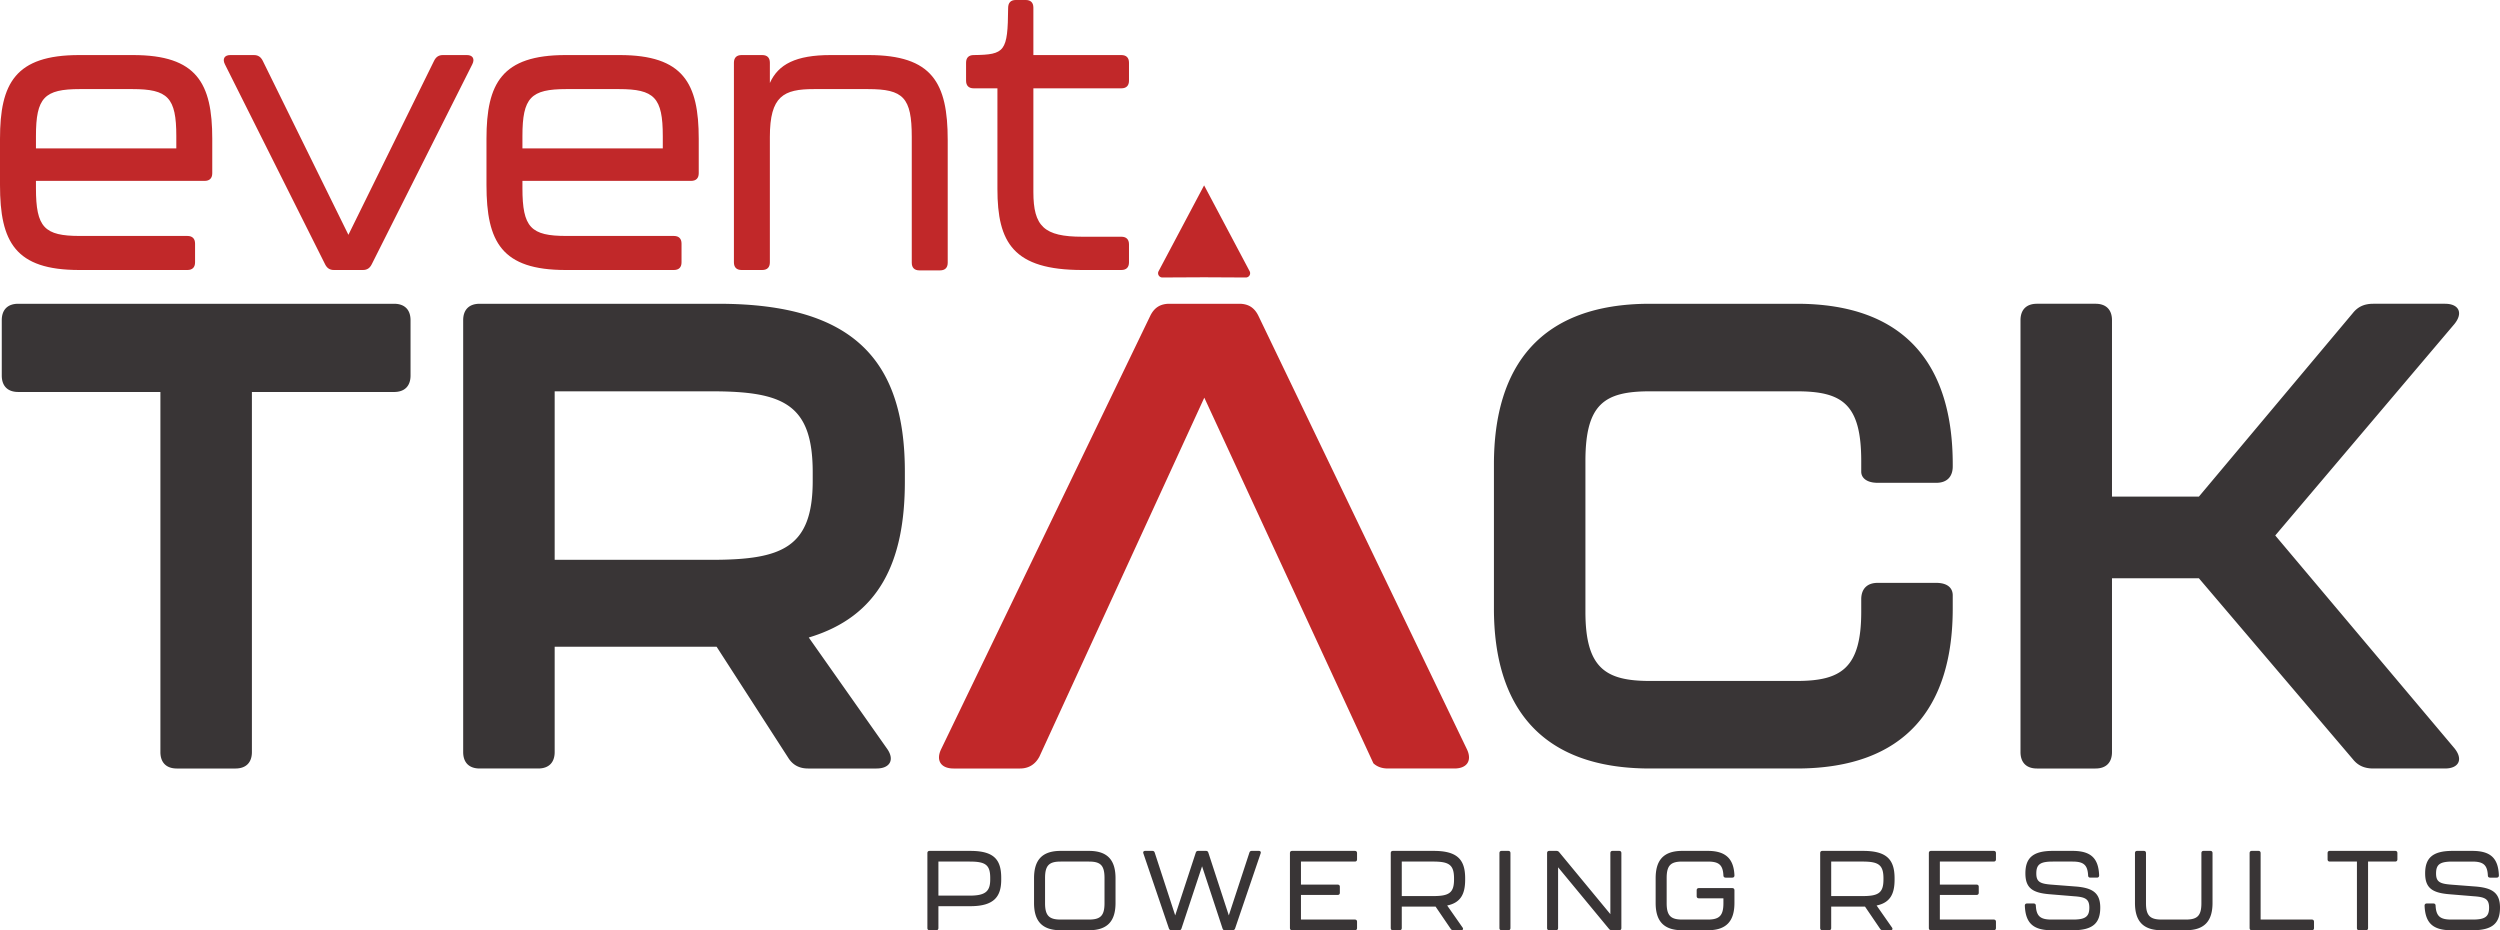<svg xmlns="http://www.w3.org/2000/svg" height="137.347" width="369.12"><path d="M26.032 21.908V20.1c0-5.703-1.242-6.946-6.495-6.946h-7.735c-5.251 0-6.494 1.243-6.494 6.946v1.807zM0 27.328v-6.832C0 12.308 2.259 8.13 11.689 8.13h7.962c9.43 0 11.689 4.178 11.689 12.366v5.082c0 .734-.396 1.13-1.13 1.13H5.308v1.073c0 5.815 1.243 7.057 6.494 7.057H27.67c.735 0 1.13.396 1.13 1.13v2.767c0 .735-.395 1.13-1.13 1.13H11.69C2.259 39.864 0 35.741 0 27.327m47.998 11.69L33.204 9.485c-.396-.791-.057-1.355.79-1.355h3.501c.621 0 1.016.282 1.3.846L51.442 34.67l12.65-25.694c.281-.564.677-.846 1.298-.846h3.558c.847 0 1.185.564.79 1.355L54.887 39.017c-.282.565-.678.847-1.298.847h-4.292c-.622 0-1.017-.282-1.3-.847M97.86 21.908V20.1c0-5.703-1.243-6.946-6.495-6.946H83.63c-5.252 0-6.494 1.243-6.494 6.946v1.807zm-26.033 5.42v-6.832c0-8.188 2.26-12.366 11.69-12.366h7.962c9.43 0 11.688 4.178 11.688 12.366v5.082c0 .734-.395 1.13-1.13 1.13H77.136v1.073c0 5.815 1.242 7.057 6.494 7.057h15.867c.734 0 1.129.396 1.129 1.13v2.767c0 .735-.395 1.13-1.13 1.13h-15.98c-9.43 0-11.689-4.123-11.689-12.537m68.101-6.663v18.126c0 .734-.396 1.13-1.13 1.13h-3.049c-.734 0-1.129-.396-1.129-1.13V20.214c0-5.816-1.243-7.059-6.438-7.059h-8.018c-4.46 0-6.494 1.017-6.494 7.06v18.52c0 .735-.395 1.13-1.128 1.13h-3.05c-.734 0-1.13-.395-1.13-1.13V9.259c0-.734.396-1.129 1.13-1.129h3.05c.733 0 1.128.395 1.128 1.13v2.992c1.243-2.767 3.84-4.122 8.979-4.122h5.59c9.43 0 11.689 4.122 11.689 12.535m7.34 7.228V13.042h-3.5c-.735 0-1.13-.395-1.13-1.13V9.26c0-.734.395-1.129 1.13-1.129 4.63-.057 5.025-.508 5.081-6.945 0-.792.395-1.186 1.13-1.186h1.468c.734 0 1.129.394 1.129 1.129V8.13h12.988c.733 0 1.13.395 1.13 1.13v2.653c0 .734-.397 1.129-1.13 1.129h-12.988v15.303c0 5.082 1.581 6.607 7.228 6.607h5.76c.733 0 1.13.395 1.13 1.129v2.654c0 .735-.397 1.13-1.13 1.13h-5.76c-10.221 0-12.536-4.066-12.536-11.972" fill="#c12829"/><path d="M23.683 111.038V57.874H2.691c-1.556 0-2.43-.874-2.43-2.43v-8.163c0-1.555.874-2.43 2.43-2.43h55.495c1.555 0 2.43.875 2.43 2.43v8.164c0 1.555-.875 2.43-2.43 2.43H37.193v53.163c0 1.555-.875 2.43-2.43 2.43h-8.65c-1.555 0-2.43-.875-2.43-2.43m96.312-41.306c0-10.108-4.374-11.955-14.967-11.955H81.896v24.88h23.132c10.4 0 14.967-1.748 14.967-11.662zm-.583 24.394l11.565 16.425c1.167 1.654.39 2.916-1.555 2.916h-10.108c-1.262 0-2.235-.485-2.915-1.556l-10.594-16.424H81.896v15.55c0 1.556-.874 2.43-2.429 2.43h-8.65c-1.554 0-2.43-.874-2.43-2.43V47.282c0-1.555.876-2.43 2.43-2.43h35.28c19.924 0 27.504 8.359 27.504 24.784v1.458c0 11.857-3.79 19.922-14.189 23.033m101.164-4.277V68.565c0-14.578 6.901-23.714 23.035-23.714h21.673c16.133 0 23.035 9.136 23.035 23.714v.292c0 1.555-.876 2.43-2.431 2.43h-8.65c-1.555 0-2.43-.68-2.43-1.652v-1.556c0-8.455-2.817-10.302-9.524-10.302h-21.673c-6.707 0-9.526 1.847-9.526 10.302v22.257c0 8.358 3.014 10.205 9.526 10.205h21.673c6.512 0 9.524-1.847 9.524-10.205v-1.847c0-1.555.875-2.43 2.43-2.43h8.65c1.555 0 2.43.68 2.43 1.847v1.944c0 14.48-6.9 23.617-23.034 23.617h-21.673c-16.134 0-23.035-9.136-23.035-23.617m77.747 21.188V47.28c0-1.555.874-2.43 2.43-2.43h8.65c1.554 0 2.428.875 2.428 2.43v26.046h12.83l22.743-27.116c.777-.971 1.75-1.36 3.013-1.36h10.592c2.042 0 2.723 1.36 1.363 3.013l-26.436 31.198 26.436 31.393c1.36 1.652.679 3.012-1.363 3.012h-10.592c-1.264 0-2.236-.39-3.013-1.36l-22.743-26.728h-12.83v25.659c0 1.555-.874 2.43-2.428 2.43h-8.65c-1.556 0-2.43-.875-2.43-2.43m-155.156 21.2c2.29 0 3.037-.598 3.037-2.374v-.249c0-1.958-.747-2.406-3.037-2.406h-4.612v5.029zm-6.239 4.779v-11.053c0-.216.116-.331.332-.331h6.007c3.485 0 4.562 1.278 4.562 3.982v.266c0 2.522-1.077 3.916-4.562 3.916h-4.712v3.22c0 .215-.116.332-.332.332h-.963c-.216 0-.332-.117-.332-.332m23.845-1.246c1.676 0 2.307-.53 2.307-2.406v-3.732c0-1.893-.613-2.424-2.307-2.424h-4.165c-1.676 0-2.307.531-2.307 2.424v3.732c0 1.876.648 2.407 2.307 2.407zm-8.098-2.455v-3.634c0-2.589 1.078-4.05 3.933-4.05h4.165c2.855 0 3.934 1.461 3.934 4.05v3.634c0 2.572-1.079 4.033-3.934 4.033h-4.165c-2.855 0-3.933-1.461-3.933-4.033m19.913 3.767l-3.767-11.07c-.084-.231.034-.38.266-.38h1.045c.181 0 .299.066.364.265l3.021 9.259 3.036-9.259c.067-.2.183-.265.366-.265h1.128c.182 0 .298.066.365.265l3.02 9.259 3.037-9.259c.066-.2.183-.265.364-.265h1.03c.233 0 .349.149.265.38l-3.767 11.07a.375.375 0 01-.381.266h-1.112c-.183 0-.299-.066-.365-.266l-3.02-9.177-3.038 9.177c-.065.2-.181.266-.365.266h-1.11a.375.375 0 01-.382-.266m17.869-.066v-11.053c0-.216.118-.331.332-.331h9.244c.216 0 .332.115.332.331v.913c0 .216-.116.332-.332.332h-7.949v3.403h5.41c.217 0 .333.114.333.33v.863c0 .217-.116.333-.334.333h-5.409v3.634h7.95c.215 0 .331.116.331.332v.913c0 .215-.116.332-.332.332h-9.244c-.214 0-.332-.117-.332-.332m24.228-7.319c0-2.041-.762-2.489-3.102-2.489h-4.614v5.095h4.614c2.322 0 3.102-.432 3.102-2.44zm-1.012 4l2.274 3.252c.149.215.049.4-.216.4h-1.146a.45.45 0 01-.397-.217l-2.224-3.27h-4.995v3.154c0 .215-.116.332-.332.332h-.962c-.216 0-.332-.117-.332-.332v-11.053c0-.216.116-.331.332-.331h6.008c3.484 0 4.645 1.278 4.645 4.049v.199c0 2.124-.664 3.401-2.655 3.816m7.715 3.32v-11.053c0-.216.116-.331.33-.331h.965c.216 0 .332.115.332.331v11.053c0 .215-.116.332-.332.332h-.964c-.215 0-.331-.117-.331-.332m7.036 0v-11.053c0-.216.116-.331.332-.331h1.045c.167 0 .315.066.415.199l7.55 9.142v-9.01c0-.216.117-.331.333-.331h.961c.216 0 .332.115.332.331v11.053c0 .215-.116.332-.332.332h-1.077a.504.504 0 01-.416-.2l-7.518-9.094v8.962c0 .215-.114.332-.332.332h-.961c-.216 0-.332-.117-.332-.332m16.029-3.701v-3.634c0-2.589 1.079-4.05 3.932-4.05h3.768c2.723 0 3.834 1.245 3.934 3.618 0 .216-.118.332-.332.332h-.963c-.2 0-.333-.116-.333-.332-.082-1.593-.712-2.04-2.306-2.04h-3.768c-1.674 0-2.305.53-2.305 2.423v3.732c0 1.876.647 2.407 2.305 2.407h3.768c1.66 0 2.306-.531 2.306-2.407v-.73h-3.616c-.216 0-.332-.116-.332-.33v-.848c0-.215.116-.331.332-.331h4.912c.214 0 .332.116.332.33v1.86c0 2.572-1.08 4.033-3.934 4.033h-3.768c-2.853 0-3.932-1.461-3.932-4.033m33.637-3.618c0-2.041-.763-2.489-3.103-2.489h-4.614v5.095h4.614c2.322 0 3.102-.432 3.102-2.44zm-1.013 4l2.272 3.252c.15.215.05.4-.214.4h-1.146a.448.448 0 01-.397-.217l-2.224-3.27h-4.995v3.154c0 .215-.116.332-.332.332h-.962c-.216 0-.332-.117-.332-.332v-11.053c0-.216.116-.331.332-.331h6.008c3.482 0 4.644 1.278 4.644 4.049v.199c0 2.124-.663 3.401-2.654 3.816m7.715 3.32v-11.053c0-.216.116-.331.33-.331h9.245c.214 0 .332.115.332.331v.913c0 .216-.118.332-.332.332h-7.95v3.403h5.41c.217 0 .333.114.333.33v.863c0 .217-.116.333-.333.333h-5.41v3.634h7.95c.214 0 .332.116.332.332v.913c0 .215-.118.332-.332.332h-9.244c-.215 0-.331-.117-.331-.332m14.171-3.286c0-.215.117-.333.332-.333h.962c.216 0 .332.118.332.332.083 1.544.664 2.042 2.307 2.042h3.17c1.809 0 2.422-.415 2.422-1.76 0-1.277-.613-1.56-2.19-1.675l-3.635-.3c-2.555-.199-3.616-.911-3.616-3.086 0-2.206 1.028-3.318 4.03-3.318H306c2.772 0 3.833 1.128 3.934 3.617 0 .216-.117.332-.333.332h-.963c-.216 0-.332-.116-.332-.332-.082-1.543-.662-2.04-2.306-2.04h-2.903c-1.843 0-2.44.398-2.44 1.758 0 1.26.597 1.51 2.173 1.644l3.634.281c2.538.199 3.634.962 3.634 3.12 0 2.224-1.029 3.336-4.032 3.336h-3.169c-2.772 0-3.833-1.13-3.933-3.619m16.26-.414v-7.352c0-.216.117-.331.332-.331h.963c.216 0 .332.115.332.331v7.4c0 1.877.646 2.408 2.306 2.408h3.584c1.66 0 2.291-.531 2.291-2.407v-7.4c0-.217.116-.332.332-.332h.979c.214 0 .332.115.332.331v7.352c0 2.572-1.095 4.033-3.934 4.033h-3.584c-2.853 0-3.933-1.461-3.933-4.033m16.926 3.701v-11.053c0-.216.117-.331.331-.331h.962c.217 0 .333.115.333.331v9.808h7.55c.217 0 .333.116.333.332v.913c0 .215-.116.332-.332.332h-8.846c-.214 0-.33-.117-.33-.332m15.845 0v-9.808h-3.999c-.216 0-.332-.116-.332-.332v-.913c0-.216.116-.331.332-.331h9.642c.216 0 .332.115.332.331v.913c0 .216-.116.332-.332.332h-3.999v9.808c0 .215-.117.332-.332.332h-.98c-.216 0-.332-.117-.332-.332m9.989-3.286c0-.215.118-.333.332-.333h.962c.216 0 .333.118.333.332.083 1.544.663 2.042 2.307 2.042h3.169c1.808 0 2.421-.415 2.421-1.76 0-1.277-.613-1.56-2.189-1.675l-3.635-.3c-2.554-.199-3.617-.911-3.617-3.086 0-2.206 1.03-3.318 4.033-3.318h2.92c2.772 0 3.834 1.128 3.934 3.617 0 .216-.118.332-.332.332h-.962c-.218 0-.333-.116-.333-.332-.083-1.543-.664-2.04-2.307-2.04h-2.904c-1.842 0-2.438.398-2.438 1.758 0 1.26.596 1.51 2.173 1.644l3.635.281c2.537.199 3.633.962 3.633 3.12 0 2.224-1.03 3.336-4.032 3.336h-3.17c-2.771 0-3.833-1.13-3.933-3.619" fill="#393536"/><path d="M216.597 110.648l-30.81-64.047c-.582-1.167-1.458-1.75-2.818-1.75h-10.302c-1.36 0-2.235.583-2.819 1.75l-30.907 64.047c-.777 1.653 0 2.82 1.848 2.82h9.816c1.323 0 2.276-.649 2.863-1.757l24.345-52.996 24.968 53.987c.555.515 1.271.765 2.154.765h9.814c1.848 0 2.626-1.166 1.848-2.819M177.724 40.94l-6.1.03a.631.631 0 01-.561-.927l6.721-12.674 6.721 12.675a.63.63 0 01-.56.927l-6.221-.032" fill="#c12829"/></svg>